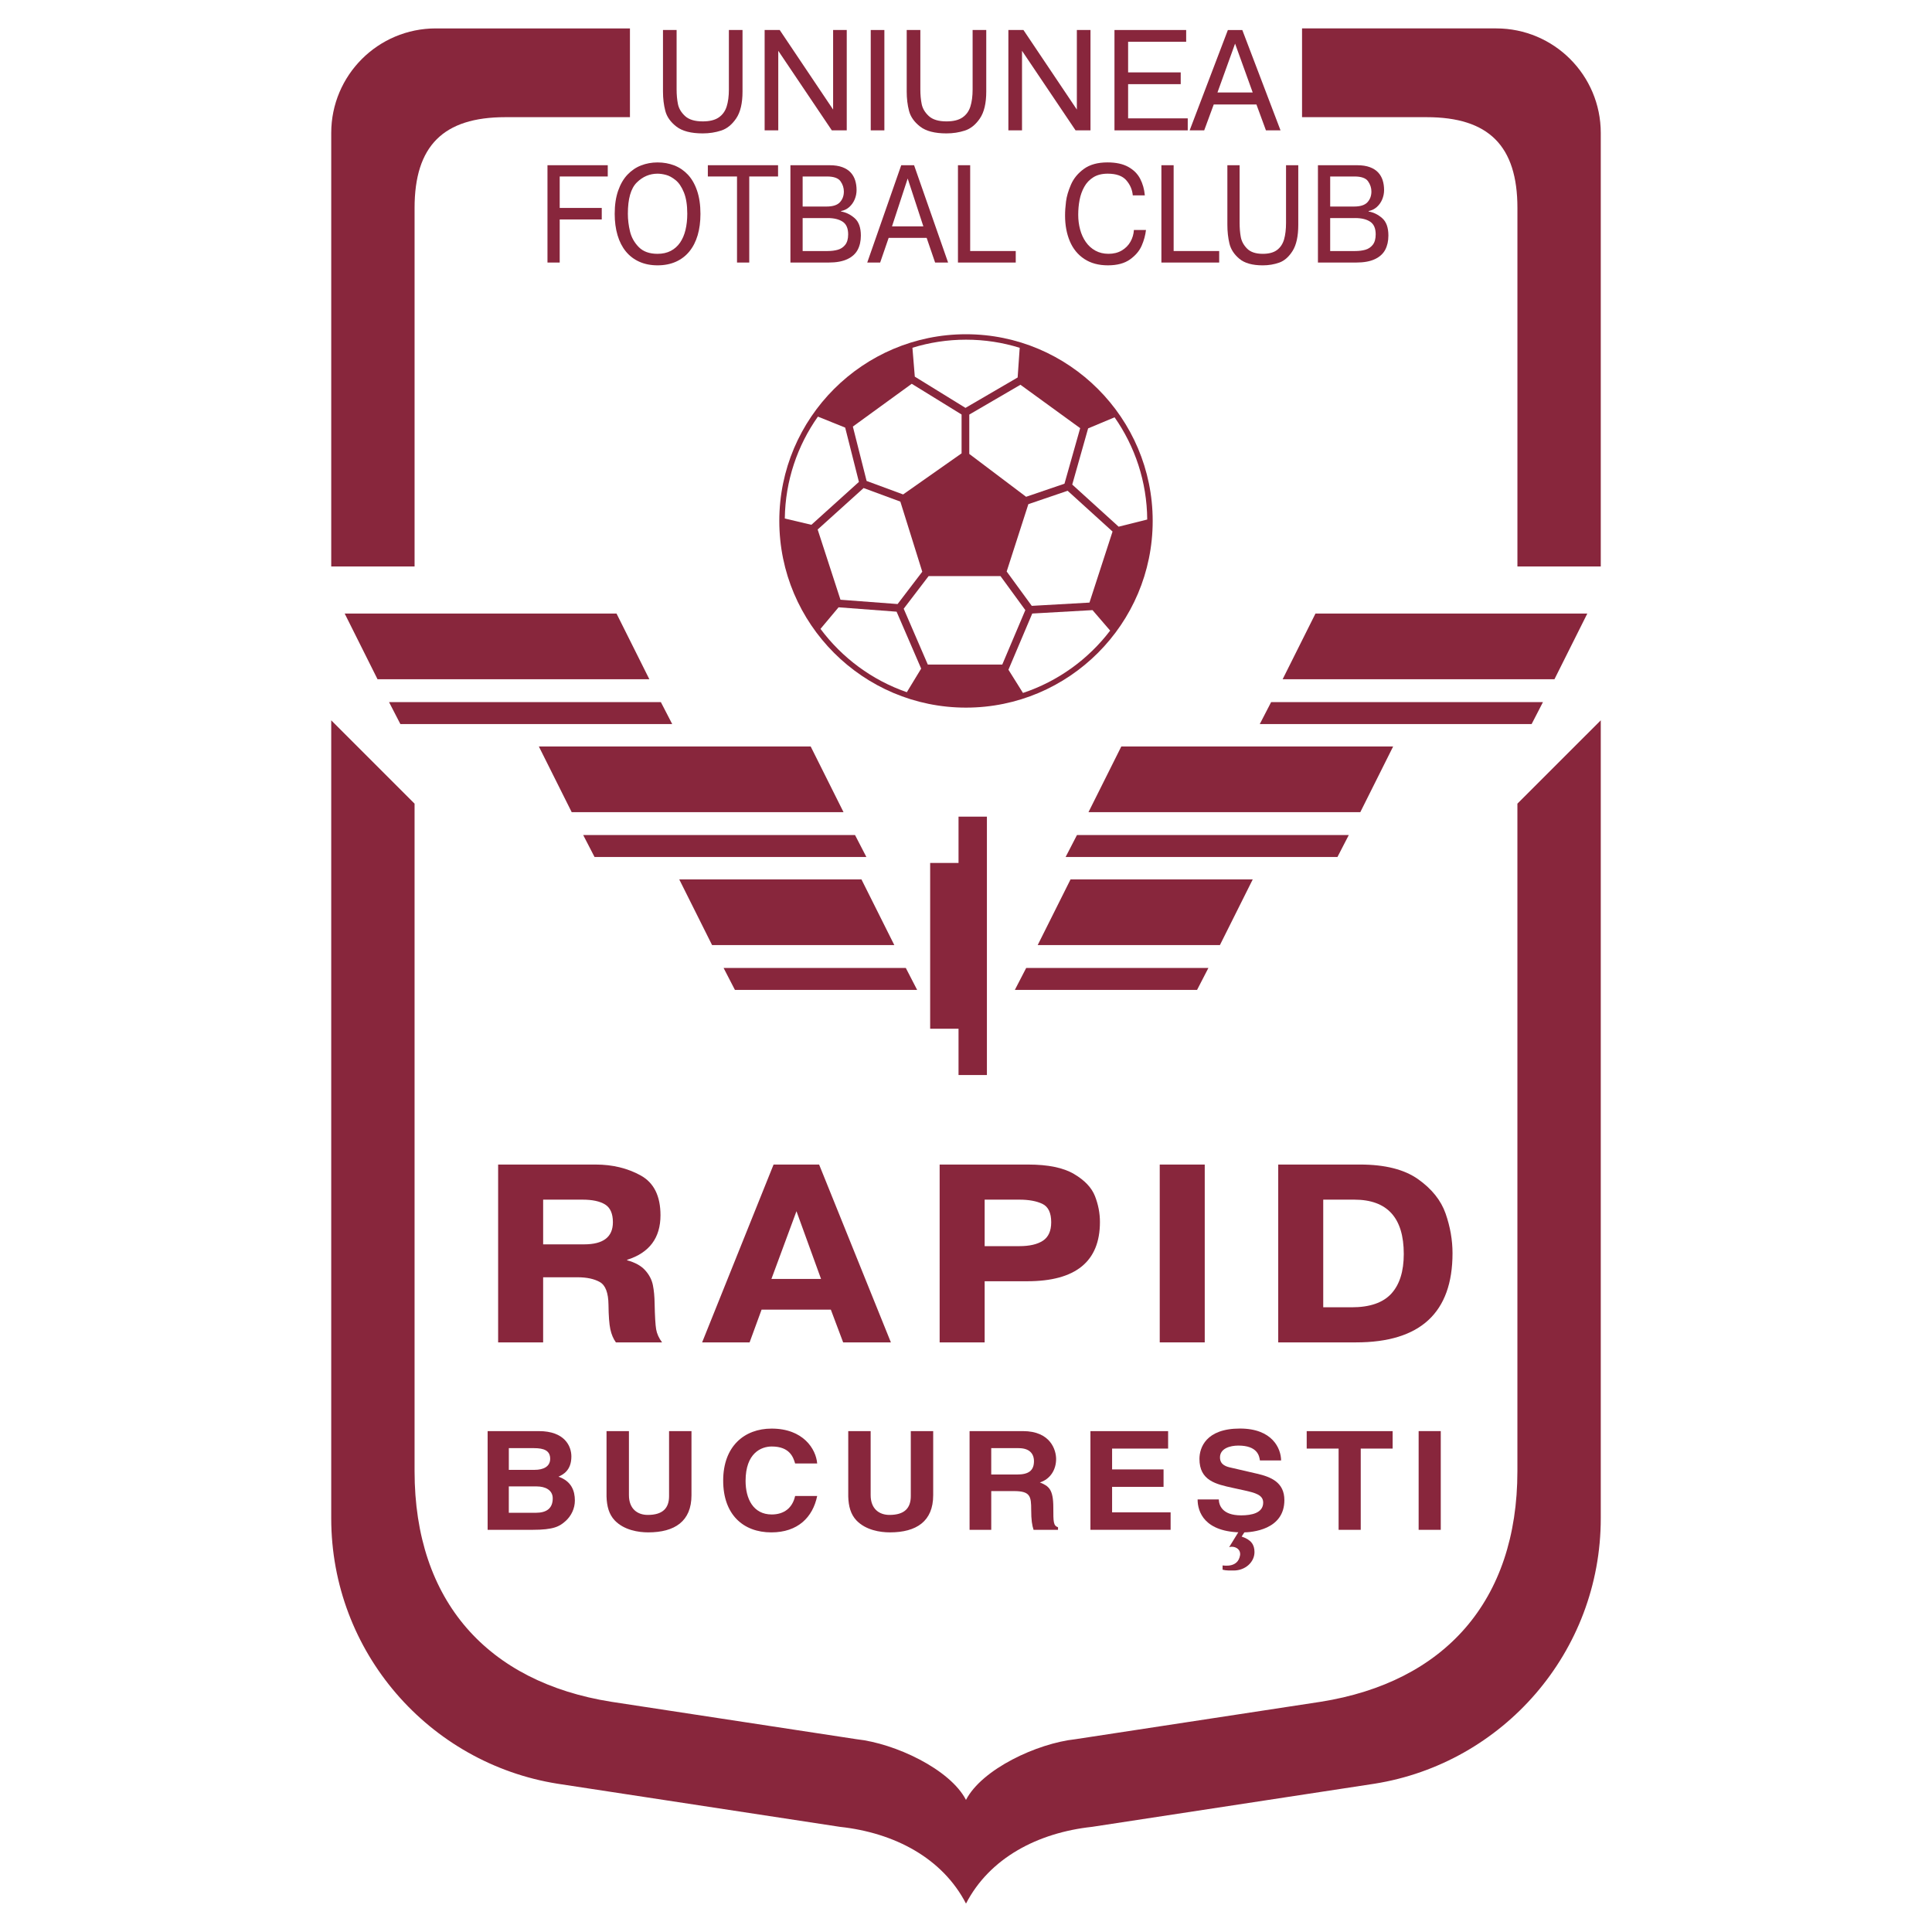 <?xml version="1.0" encoding="utf-8"?>
<!-- Generator: Adobe Illustrator 13.0.0, SVG Export Plug-In . SVG Version: 6.00 Build 14948)  -->
<!DOCTYPE svg PUBLIC "-//W3C//DTD SVG 1.0//EN" "http://www.w3.org/TR/2001/REC-SVG-20010904/DTD/svg10.dtd">
<svg version="1.0" id="Layer_1" xmlns="http://www.w3.org/2000/svg" xmlns:xlink="http://www.w3.org/1999/xlink" x="0px" y="0px"
	 width="192.756px" height="192.756px" viewBox="0 0 192.756 192.756" enable-background="new 0 0 192.756 192.756"
	 xml:space="preserve">
<g>
	<polygon fill-rule="evenodd" clip-rule="evenodd" fill="#FFFFFF" points="0,0 192.756,0 192.756,192.756 0,192.756 0,0 	"/>
	<path fill-rule="evenodd" clip-rule="evenodd" fill="#FFFFFF" d="M159.709,151.475c0,13.369-9.781,24.453-22.577,26.488
		l-28.181,4.303c-5.421,0.586-10.219,3.107-12.573,7.656c-2.354-4.549-7.152-7.07-12.573-7.656l-28.181-4.303
		c-12.796-2.035-22.577-13.119-22.577-26.488V13.266c0-5.761,4.67-10.431,10.431-10.431h105.799c5.761,0,10.432,4.67,10.432,10.431
		V151.475L159.709,151.475z"/>
	<path fill-rule="evenodd" clip-rule="evenodd" fill="#88263C" d="M159.709,71.866v79.608c0,13.369-9.781,24.453-22.577,26.488
		l-28.181,4.303c-5.421,0.586-10.219,3.107-12.573,7.656c-2.354-4.549-7.152-7.07-12.573-7.656l-28.181-4.303
		c-12.796-2.035-22.577-13.119-22.577-26.488l0-79.608l8.315,8.315v66.594c0,12.994,7.304,21.051,19.612,23.01l24.481,3.736
		c3.852,0.416,9.336,2.992,10.922,6.057c1.586-3.064,7.071-5.641,10.922-6.057l24.481-3.736
		c12.308-1.959,19.612-10.016,19.612-23.01V80.181L159.709,71.866L159.709,71.866z"/>
	<path fill-rule="evenodd" clip-rule="evenodd" fill="#88263C" d="M151.394,56.518V20.751c0-6.196-2.865-9.061-9.062-9.061h-12.427
		V2.834h19.372c5.761,0,10.432,4.67,10.432,10.431v43.252H151.394L151.394,56.518z"/>
	<path fill-rule="evenodd" clip-rule="evenodd" fill="#88263C" d="M33.047,56.518V13.266c0-5.761,4.67-10.431,10.431-10.431H62.85
		v8.855H50.424c-6.196,0-9.062,2.865-9.062,9.061l0,35.767H33.047L33.047,56.518z"/>
	<path fill-rule="evenodd" clip-rule="evenodd" fill="#88263C" d="M58.116,119.689c0.982,0,1.733,0.16,2.253,0.48
		c0.52,0.322,0.78,0.914,0.78,1.773c0,1.473-0.956,2.207-2.868,2.207h-4.091v-4.461H58.116L58.116,119.689z M54.189,133.93v-6.496
		h3.435c0.924,0,1.666,0.16,2.226,0.479c0.559,0.318,0.846,1.072,0.859,2.266c0.013,1.111,0.073,1.924,0.183,2.436
		c0.109,0.514,0.294,0.953,0.557,1.316h4.606c-0.317-0.428-0.514-0.859-0.59-1.299c-0.076-0.438-0.127-1.301-0.154-2.592
		c-0.009-0.684-0.066-1.289-0.171-1.816c-0.105-0.529-0.357-1.02-0.758-1.473c-0.4-0.455-1.004-0.791-1.813-1.012v-0.047
		c2.219-0.703,3.328-2.186,3.328-4.445c0-1.922-0.659-3.244-1.974-3.971c-1.316-0.725-2.813-1.088-4.489-1.088h-9.735v17.742H54.189
		L54.189,133.93z"/>
	<path fill-rule="evenodd" clip-rule="evenodd" fill="#88263C" d="M79.464,120.844l2.451,6.754h-4.949L79.464,120.844
		L79.464,120.844z M70.051,133.93h4.737l1.195-3.268h6.909l1.229,3.268h4.763l-7.161-17.742h-4.544L70.051,133.93L70.051,133.93z"/>
	<path fill-rule="evenodd" clip-rule="evenodd" fill="#88263C" d="M101.703,119.689c0.944,0,1.709,0.141,2.296,0.42
		c0.586,0.281,0.88,0.893,0.88,1.834c0,0.865-0.275,1.479-0.824,1.84c-0.549,0.363-1.333,0.545-2.352,0.545h-3.464v-4.639H101.703
		L101.703,119.689z M93.749,133.93h4.49v-6.1h4.248c4.835,0,7.254-1.971,7.254-5.91c0-0.879-0.166-1.74-0.496-2.584
		c-0.331-0.844-1.028-1.58-2.092-2.207c-1.062-0.627-2.586-0.941-4.571-0.941h-8.833V133.93L93.749,133.93z"/>
	<polygon fill-rule="evenodd" clip-rule="evenodd" fill="#88263C" points="115.707,116.188 120.197,116.188 120.197,133.93 
		115.707,133.93 115.707,116.188 	"/>
	<path fill-rule="evenodd" clip-rule="evenodd" fill="#88263C" d="M135.119,119.689c3.29,0,4.936,1.807,4.936,5.422
		c0,1.73-0.415,3.051-1.244,3.957s-2.15,1.361-3.962,1.361h-2.83v-10.74H135.119L135.119,119.689z M127.528,133.93h7.761
		c6.419,0,9.629-2.965,9.629-8.895c0-1.314-0.23-2.633-0.689-3.953c-0.459-1.318-1.376-2.465-2.751-3.438
		c-1.375-0.971-3.304-1.457-5.785-1.457h-8.164V133.93L127.528,133.93z"/>
	<path fill-rule="evenodd" clip-rule="evenodd" fill="#88263C" d="M66.145,2.994h1.36v5.923c0,0.537,0.044,1.025,0.133,1.465
		c0.089,0.44,0.325,0.839,0.71,1.195c0.385,0.356,0.972,0.534,1.763,0.534c0.679,0,1.208-0.129,1.59-0.388
		c0.381-0.259,0.646-0.623,0.796-1.091c0.149-0.468,0.224-1.04,0.224-1.715V2.994h1.36v6.137c0,1.169-0.211,2.063-0.632,2.683
		c-0.421,0.62-0.919,1.024-1.495,1.212c-0.576,0.188-1.19,0.283-1.843,0.283c-1.165,0-2.04-0.227-2.625-0.679
		c-0.585-0.453-0.955-0.977-1.109-1.57c-0.155-0.594-0.231-1.236-0.231-1.928V2.994L66.145,2.994z"/>
	<polygon fill-rule="evenodd" clip-rule="evenodd" fill="#88263C" points="77.648,5.068 77.648,13.006 76.288,13.006 76.288,2.994 
		77.792,2.994 83.12,10.932 83.12,2.994 84.48,2.994 84.48,13.006 82.991,13.006 77.648,5.068 	"/>
	<polygon fill-rule="evenodd" clip-rule="evenodd" fill="#88263C" points="86.874,2.994 88.234,2.994 88.234,13.006 86.874,13.006 
		86.874,2.994 	"/>
	<path fill-rule="evenodd" clip-rule="evenodd" fill="#88263C" d="M90.463,2.994h1.36v5.923c0,0.537,0.044,1.025,0.133,1.465
		c0.089,0.44,0.325,0.839,0.71,1.195s0.973,0.534,1.763,0.534c0.678,0,1.208-0.129,1.59-0.388c0.381-0.259,0.646-0.623,0.795-1.091
		s0.224-1.04,0.224-1.715V2.994h1.361v6.137c0,1.169-0.211,2.063-0.633,2.683c-0.421,0.62-0.919,1.024-1.495,1.212
		c-0.575,0.188-1.19,0.283-1.842,0.283c-1.166,0-2.041-0.227-2.625-0.679c-0.585-0.453-0.956-0.977-1.11-1.57
		c-0.155-0.594-0.231-1.236-0.231-1.928V2.994L90.463,2.994z"/>
	<polygon fill-rule="evenodd" clip-rule="evenodd" fill="#88263C" points="101.967,5.068 101.967,13.006 100.606,13.006 
		100.606,2.994 102.11,2.994 107.438,10.932 107.438,2.994 108.798,2.994 108.798,13.006 107.309,13.006 101.967,5.068 	"/>
	<polygon fill-rule="evenodd" clip-rule="evenodd" fill="#88263C" points="112.552,7.222 117.8,7.222 117.8,8.396 112.552,8.396 
		112.552,11.809 118.501,11.809 118.501,13.006 111.191,13.006 111.191,2.994 118.344,2.994 118.344,4.168 112.552,4.168 
		112.552,7.222 	"/>
	<path fill-rule="evenodd" clip-rule="evenodd" fill="#88263C" d="M123.224,4.352l1.758,4.873h-3.515L123.224,4.352L123.224,4.352z
		 M125.354,10.422l0.949,2.584h1.455l-3.813-10.012h-1.44l-3.813,10.012h1.451l0.952-2.584H125.354L125.354,10.422z"/>
	<polygon fill-rule="evenodd" clip-rule="evenodd" fill="#88263C" points="55.842,20.746 60.037,20.746 60.037,21.895 
		55.842,21.895 55.842,26.194 54.622,26.194 54.622,16.484 60.636,16.484 60.636,17.608 55.842,17.608 55.842,20.746 	"/>
	<path fill-rule="evenodd" clip-rule="evenodd" fill="#88263C" d="M63.729,24.651c-0.44-0.449-0.731-0.97-0.874-1.563
		c-0.142-0.592-0.213-1.18-0.213-1.762c0-1.491,0.296-2.53,0.89-3.117c0.594-0.587,1.284-0.881,2.07-0.881
		c0.258,0,0.54,0.041,0.848,0.122s0.626,0.255,0.954,0.521c0.329,0.266,0.604,0.675,0.829,1.227
		c0.224,0.552,0.336,1.261,0.336,2.127c0,0.591-0.06,1.131-0.178,1.62c-0.119,0.489-0.3,0.91-0.544,1.265
		c-0.245,0.354-0.554,0.628-0.929,0.823c-0.375,0.194-0.814,0.291-1.315,0.291C64.794,25.324,64.17,25.1,63.729,24.651
		L63.729,24.651z M67.425,26.117c0.536-0.238,0.987-0.581,1.353-1.03c0.366-0.45,0.642-0.989,0.828-1.619
		c0.185-0.629,0.278-1.339,0.278-2.13c0-0.885-0.113-1.657-0.338-2.316c-0.225-0.659-0.535-1.195-0.927-1.608
		c-0.394-0.413-0.846-0.718-1.358-0.914c-0.512-0.196-1.064-0.294-1.655-0.294c-0.58,0-1.126,0.099-1.637,0.296
		c-0.511,0.197-0.964,0.503-1.361,0.919c-0.397,0.416-0.708,0.952-0.937,1.608c-0.228,0.657-0.342,1.426-0.342,2.309
		c0,0.779,0.094,1.488,0.282,2.125c0.188,0.638,0.465,1.179,0.83,1.625c0.364,0.446,0.814,0.789,1.348,1.027
		c0.533,0.238,1.139,0.358,1.816,0.358S66.889,26.354,67.425,26.117L67.425,26.117z"/>
	<polygon fill-rule="evenodd" clip-rule="evenodd" fill="#88263C" points="73.532,17.608 70.622,17.608 70.622,16.484 
		77.627,16.484 77.627,17.608 74.753,17.608 74.753,26.194 73.532,26.194 73.532,17.608 	"/>
	<path fill-rule="evenodd" clip-rule="evenodd" fill="#88263C" d="M82.505,17.608c0.676,0,1.126,0.159,1.351,0.475
		s0.336,0.659,0.336,1.025c0,0.426-0.13,0.781-0.392,1.068c-0.261,0.286-0.707,0.43-1.336,0.43h-2.384v-2.998H82.505L82.505,17.608z
		 M78.86,26.194h3.811c0.763,0,1.383-0.112,1.861-0.335c0.478-0.224,0.824-0.535,1.037-0.935s0.319-0.874,0.319-1.422
		c0-0.797-0.208-1.377-0.622-1.739c-0.415-0.361-0.865-0.582-1.351-0.661v-0.046c0.311-0.059,0.583-0.193,0.818-0.401
		c0.234-0.209,0.414-0.463,0.539-0.763c0.125-0.3,0.188-0.608,0.188-0.926c0-0.352-0.047-0.676-0.14-0.973s-0.243-0.559-0.451-0.785
		c-0.208-0.226-0.485-0.403-0.832-0.531c-0.346-0.128-0.762-0.192-1.249-0.192H78.86V26.194L78.86,26.194z M82.569,21.755
		c0.637,0,1.138,0.122,1.503,0.364c0.366,0.243,0.549,0.664,0.549,1.263c0,0.447-0.097,0.793-0.29,1.039
		c-0.193,0.246-0.441,0.412-0.744,0.498c-0.303,0.085-0.642,0.127-1.019,0.127h-2.488v-3.29H82.569L82.569,21.755z"/>
	<path fill-rule="evenodd" clip-rule="evenodd" fill="#88263C" d="M90.56,17.81l1.563,4.775h-3.128L90.56,17.81L90.56,17.81z
		 M92.453,23.734l0.843,2.46h1.296l-3.394-9.709h-1.282l-3.391,9.709h1.289l0.847-2.46H92.453L92.453,23.734z"/>
	<polygon fill-rule="evenodd" clip-rule="evenodd" fill="#88263C" points="101.341,25.045 101.341,26.194 95.575,26.194 
		95.575,16.484 96.795,16.484 96.795,25.045 101.341,25.045 	"/>
	<path fill-rule="evenodd" clip-rule="evenodd" fill="#88263C" d="M113.131,22.944h1.204c-0.06,0.525-0.203,1.048-0.431,1.572
		c-0.229,0.523-0.618,0.98-1.169,1.372c-0.55,0.39-1.284,0.585-2.201,0.585c-0.931,0-1.717-0.214-2.359-0.64
		c-0.643-0.427-1.123-1.016-1.439-1.767c-0.316-0.751-0.475-1.604-0.475-2.559c0-0.428,0.031-0.897,0.096-1.406
		c0.063-0.509,0.229-1.07,0.495-1.685c0.267-0.614,0.697-1.136,1.291-1.566s1.378-0.646,2.354-0.646
		c0.838,0,1.524,0.147,2.061,0.442c0.535,0.295,0.934,0.689,1.192,1.183c0.258,0.494,0.415,1.049,0.47,1.665h-1.203
		c-0.049-0.564-0.263-1.065-0.646-1.506c-0.382-0.44-1.001-0.66-1.857-0.66c-0.567,0-1.043,0.119-1.428,0.357
		c-0.384,0.239-0.688,0.557-0.908,0.955c-0.222,0.398-0.378,0.833-0.468,1.307c-0.091,0.474-0.136,0.97-0.136,1.489
		c0,0.506,0.062,0.993,0.188,1.461c0.126,0.468,0.315,0.884,0.57,1.248c0.254,0.364,0.572,0.652,0.954,0.862
		c0.383,0.211,0.82,0.316,1.315,0.316c0.502,0,0.939-0.109,1.313-0.329s0.664-0.511,0.87-0.876
		C112.99,23.755,113.105,23.363,113.131,22.944L113.131,22.944z"/>
	<polygon fill-rule="evenodd" clip-rule="evenodd" fill="#88263C" points="121.638,25.045 121.638,26.194 115.873,26.194 
		115.873,16.484 117.094,16.484 117.094,25.045 121.638,25.045 	"/>
	<path fill-rule="evenodd" clip-rule="evenodd" fill="#88263C" d="M122.455,16.484h1.221v5.743c0,0.521,0.039,0.994,0.118,1.421
		c0.079,0.427,0.289,0.813,0.631,1.158s0.864,0.518,1.563,0.518c0.604,0,1.075-0.125,1.414-0.376s0.574-0.604,0.708-1.057
		c0.132-0.454,0.198-1.008,0.198-1.663v-5.743h1.221v5.943c0,1.132-0.188,1.998-0.562,2.598c-0.376,0.6-0.82,0.991-1.334,1.174
		s-1.062,0.274-1.645,0.274c-1.038,0-1.818-0.219-2.34-0.658s-0.851-0.945-0.988-1.521c-0.137-0.575-0.205-1.197-0.205-1.867V16.484
		L122.455,16.484z"/>
	<path fill-rule="evenodd" clip-rule="evenodd" fill="#88263C" d="M135.137,17.608c0.677,0,1.127,0.159,1.351,0.475
		s0.337,0.659,0.337,1.025c0,0.426-0.131,0.781-0.392,1.068c-0.262,0.286-0.707,0.43-1.337,0.43h-2.383v-2.998H135.137
		L135.137,17.608z M131.492,26.194h3.812c0.763,0,1.383-0.112,1.86-0.335c0.479-0.224,0.824-0.535,1.037-0.935
		c0.212-0.4,0.319-0.874,0.319-1.422c0-0.797-0.208-1.377-0.622-1.739c-0.415-0.361-0.865-0.582-1.352-0.661v-0.046
		c0.311-0.059,0.583-0.193,0.818-0.401c0.234-0.209,0.414-0.463,0.539-0.763c0.124-0.3,0.187-0.608,0.187-0.926
		c0-0.352-0.046-0.676-0.139-0.973s-0.243-0.559-0.452-0.785c-0.208-0.226-0.485-0.403-0.831-0.531
		c-0.347-0.128-0.763-0.192-1.249-0.192h-3.928V26.194L131.492,26.194z M135.201,21.755c0.637,0,1.138,0.122,1.503,0.364
		c0.366,0.243,0.549,0.664,0.549,1.263c0,0.447-0.097,0.793-0.29,1.039c-0.192,0.246-0.439,0.412-0.742,0.498
		c-0.303,0.085-0.643,0.127-1.02,0.127h-2.488v-3.29H135.201L135.201,21.755z"/>
	<path fill-rule="evenodd" clip-rule="evenodd" fill="#88263C" d="M123.774,152.502h0.62l-0.515,0.801
		c0.953,0.316,1.281,0.816,1.281,1.547c0,1.004-0.914,1.84-2.073,1.84c-0.347,0-0.787,0.014-1.11-0.082v-0.424
		c0.246,0.023,1.521,0.219,1.74-0.992c0.099-0.543-0.343-0.873-0.82-0.873c-0.093,0-0.181,0.016-0.265,0.043L123.774,152.502
		L123.774,152.502z"/>
	<path fill-rule="evenodd" clip-rule="evenodd" fill="#88263C" d="M50.765,148.301h2.794c0.796,0,1.587,0.328,1.587,1.191
		c0,1-0.616,1.439-1.685,1.439h-2.697V148.301L50.765,148.301z M48.651,152.631h4.459c2.155,0,2.729-0.342,3.333-0.891
		c0.559-0.508,0.912-1.248,0.912-2.029c0-0.973-0.339-1.93-1.634-2.381c0.433-0.205,1.285-0.602,1.285-2.021
		c0-1.02-0.661-2.527-3.241-2.527h-5.114V152.631L48.651,152.631z M50.765,144.482h2.521c0.991,0,1.605,0.248,1.605,1.061
		c0,0.787-0.688,1.104-1.55,1.104h-2.575V144.482L50.765,144.482z"/>
	<path fill-rule="evenodd" clip-rule="evenodd" fill="#88263C" d="M68.989,149.184c0,2.59-1.666,3.701-4.319,3.701
		c-0.968,0-2.404-0.219-3.338-1.193c-0.57-0.604-0.789-1.398-0.818-2.385v-6.525h2.235v6.387c0,1.371,0.851,1.975,1.878,1.975
		c1.51,0,2.126-0.686,2.126-1.877v-6.484h2.236V149.184L68.989,149.184z"/>
	<path fill-rule="evenodd" clip-rule="evenodd" fill="#88263C" d="M79.33,146.012c-0.176-0.588-0.513-1.695-2.332-1.695
		c-1.056,0-2.611,0.656-2.611,3.432c0,1.764,0.749,3.35,2.611,3.35c1.217,0,2.068-0.643,2.332-1.846h2.201
		c-0.44,2.133-1.936,3.633-4.577,3.633c-2.801,0-4.802-1.775-4.802-5.164c0-3.432,2.118-5.191,4.832-5.191
		c3.153,0,4.43,2.033,4.547,3.482H79.33L79.33,146.012z"/>
	<path fill-rule="evenodd" clip-rule="evenodd" fill="#88263C" d="M93.104,149.184c0,2.59-1.665,3.701-4.318,3.701
		c-0.969,0-2.404-0.219-3.339-1.193c-0.569-0.604-0.789-1.398-0.817-2.385v-6.525h2.235v6.387c0,1.371,0.851,1.975,1.878,1.975
		c1.511,0,2.127-0.686,2.127-1.877v-6.484h2.235V149.184L93.104,149.184z"/>
	<path fill-rule="evenodd" clip-rule="evenodd" fill="#88263C" d="M98.896,147.113v-2.631h2.731c1.284,0,1.533,0.766,1.533,1.287
		c0,0.973-0.555,1.344-1.694,1.344H98.896L98.896,147.113z M96.735,152.631h2.162v-3.865h2.271c1.627,0,1.715,0.523,1.715,1.873
		c0,1.02,0.088,1.529,0.236,1.992h2.44v-0.256c-0.469-0.166-0.469-0.523-0.469-1.971c0-1.844-0.471-2.145-1.34-2.5
		c1.03-0.328,1.619-1.258,1.619-2.34c0-0.85-0.516-2.783-3.318-2.783h-5.316V152.631L96.735,152.631z"/>
	<polygon fill-rule="evenodd" clip-rule="evenodd" fill="#88263C" points="116.543,144.525 110.954,144.525 110.954,146.604 
		116.088,146.604 116.088,148.344 110.954,148.344 110.954,150.887 116.792,150.887 116.792,152.629 108.793,152.629 
		108.793,142.785 116.543,142.785 116.543,144.525 	"/>
	<path fill-rule="evenodd" clip-rule="evenodd" fill="#88263C" d="M121.6,149.598c0.015,0.547,0.308,1.59,2.229,1.59
		c1.041,0,2.199-0.232,2.199-1.275c0-0.768-0.792-0.973-1.893-1.219l-1.128-0.246c-1.698-0.371-3.338-0.727-3.338-2.893
		c0-1.096,0.629-3.029,4.041-3.029c3.226,0,4.092,1.975,4.106,3.18h-2.115c-0.059-0.438-0.234-1.48-2.152-1.48
		c-0.835,0-1.831,0.289-1.831,1.18c0,0.768,0.674,0.932,1.113,1.027l2.552,0.59c1.438,0.328,2.759,0.877,2.759,2.645
		c0,2.961-3.229,3.221-4.152,3.221c-3.844,0-4.505-2.07-4.505-3.289H121.6L121.6,149.598z"/>
	<polygon fill-rule="evenodd" clip-rule="evenodd" fill="#88263C" points="135.761,152.631 133.553,152.631 133.553,144.525 
		130.37,144.525 130.37,142.785 138.943,142.785 138.943,144.525 135.761,144.525 135.761,152.631 	"/>
	<polygon fill-rule="evenodd" clip-rule="evenodd" fill="#88263C" points="143.745,152.631 141.538,152.631 141.538,142.781 
		143.745,142.781 143.745,152.631 	"/>
	<polygon fill-rule="evenodd" clip-rule="evenodd" fill="#88263C" points="84.159,81.031 80.881,74.474 53.761,74.474 
		57.039,81.031 84.159,81.031 	"/>
	<polygon fill-rule="evenodd" clip-rule="evenodd" fill="#88263C" points="95.633,102.637 95.633,107.256 98.464,107.256 
		98.464,81.477 95.633,81.477 95.633,86.097 92.802,86.097 92.802,102.637 95.633,102.637 	"/>
	<polygon fill-rule="evenodd" clip-rule="evenodd" fill="#88263C" points="67.066,72.24 65.936,70.052 38.816,70.052 39.946,72.24 
		67.066,72.24 	"/>
	<polygon fill-rule="evenodd" clip-rule="evenodd" fill="#88263C" points="86.438,85.502 85.308,83.314 58.187,83.314 
		59.317,85.502 86.438,85.502 	"/>
	<polygon fill-rule="evenodd" clip-rule="evenodd" fill="#88263C" points="64.787,67.769 61.509,61.212 34.389,61.212 
		37.667,67.769 64.787,67.769 	"/>
	<polygon fill-rule="evenodd" clip-rule="evenodd" fill="#88263C" points="89.226,94.292 85.947,87.736 67.768,87.736 
		71.045,94.292 89.226,94.292 	"/>
	<polygon fill-rule="evenodd" clip-rule="evenodd" fill="#88263C" points="91.504,98.764 90.374,96.576 72.194,96.576 
		73.324,98.764 91.504,98.764 	"/>
	<polygon fill-rule="evenodd" clip-rule="evenodd" fill="#88263C" points="108.597,81.031 111.874,74.474 138.995,74.474 
		135.717,81.031 108.597,81.031 	"/>
	<polygon fill-rule="evenodd" clip-rule="evenodd" fill="#88263C" points="125.689,72.24 126.819,70.052 153.94,70.052 
		152.81,72.24 125.689,72.24 	"/>
	<polygon fill-rule="evenodd" clip-rule="evenodd" fill="#88263C" points="106.317,85.502 107.448,83.314 134.568,83.314 
		133.438,85.502 106.317,85.502 	"/>
	<polygon fill-rule="evenodd" clip-rule="evenodd" fill="#88263C" points="127.968,67.769 131.246,61.212 158.367,61.212 
		155.088,67.769 127.968,67.769 	"/>
	<polygon fill-rule="evenodd" clip-rule="evenodd" fill="#88263C" points="103.53,94.292 106.809,87.736 124.987,87.736 
		121.71,94.292 103.53,94.292 	"/>
	<polygon fill-rule="evenodd" clip-rule="evenodd" fill="#88263C" points="101.251,98.764 102.382,96.576 120.561,96.576 
		119.431,98.764 101.251,98.764 	"/>
	<path fill-rule="evenodd" clip-rule="evenodd" fill="#88263C" d="M77.751,51.974c0-10.271,8.356-18.627,18.626-18.627
		s18.627,8.356,18.627,18.627c0,10.271-8.356,18.626-18.627,18.626S77.751,62.244,77.751,51.974L77.751,51.974z"/>
	<path fill-rule="evenodd" clip-rule="evenodd" fill="#FFFFFF" d="M89.453,61.028l-5.789-0.437l-1.803,2.152
		c2.15,2.891,5.145,5.117,8.613,6.318l1.431-2.355L89.453,61.028L89.453,61.028z"/>
	<path fill-rule="evenodd" clip-rule="evenodd" fill="#FFFFFF" d="M102.988,61.212l-2.376,5.606l1.45,2.317
		c3.49-1.16,6.513-3.353,8.698-6.219l-1.759-2.044L102.988,61.212L102.988,61.212z"/>
	<path fill-rule="evenodd" clip-rule="evenodd" fill="#FFFFFF" d="M85.694,48.08l-1.37-5.418l-2.721-1.096
		c-2.038,2.884-3.253,6.386-3.303,10.166l2.653,0.627L85.694,48.08L85.694,48.08z"/>
	<path fill-rule="evenodd" clip-rule="evenodd" fill="#FFFFFF" d="M106.978,48.345l4.629,4.202l2.852-0.714
		c-0.029-3.788-1.23-7.301-3.256-10.198l-2.641,1.105L106.978,48.345L106.978,48.345z"/>
	<path fill-rule="evenodd" clip-rule="evenodd" fill="#FFFFFF" d="M96.326,40.695l5.205-3.034l0.205-2.96
		c-1.694-0.527-3.493-0.811-5.358-0.811c-1.86,0-3.655,0.283-5.345,0.807l0.237,2.881L96.326,40.695L96.326,40.695z"/>
	<path fill-rule="evenodd" clip-rule="evenodd" fill="#FFFFFF" d="M106.203,48.259c0.188-0.661,0.833-2.945,1.566-5.541l-5.96-4.33
		c-2.38,1.387-4.479,2.61-5.104,2.974v3.926l5.669,4.277L106.203,48.259L106.203,48.259z"/>
	<path fill-rule="evenodd" clip-rule="evenodd" fill="#FFFFFF" d="M89.828,50.046l-3.666-1.354
		c-0.623,0.562-2.506,2.262-4.584,4.137l2.276,7.006c2.619,0.198,4.953,0.374,5.699,0.431l2.462-3.225L89.828,50.046L89.828,50.046z
		"/>
	<path fill-rule="evenodd" clip-rule="evenodd" fill="#FFFFFF" d="M102.6,50.3l-2.164,6.718l2.504,3.428
		c0.697-0.04,3.071-0.174,5.756-0.326l2.303-7.088c-2.055-1.865-3.893-3.533-4.481-4.068L102.6,50.3L102.6,50.3z"/>
	<rect x="106.519" y="48.559" fill-rule="evenodd" clip-rule="evenodd" fill="#FFFFFF" width="0.005" height="0.005"/>
	<path fill-rule="evenodd" clip-rule="evenodd" fill="#FFFFFF" d="M92.649,57.476l-2.487,3.257c0.303,0.702,1.297,3.005,2.404,5.568
		h7.431c1.055-2.49,1.999-4.719,2.3-5.43l-2.479-3.395H92.649L92.649,57.476z"/>
	<path fill-rule="evenodd" clip-rule="evenodd" fill="#FFFFFF" d="M90.104,49.33l5.833-4.099v-3.875
		c-0.606-0.373-2.656-1.637-4.973-3.065l-5.874,4.268c0.659,2.605,1.231,4.871,1.372,5.426L90.104,49.33L90.104,49.33z"/>
</g>
</svg>
